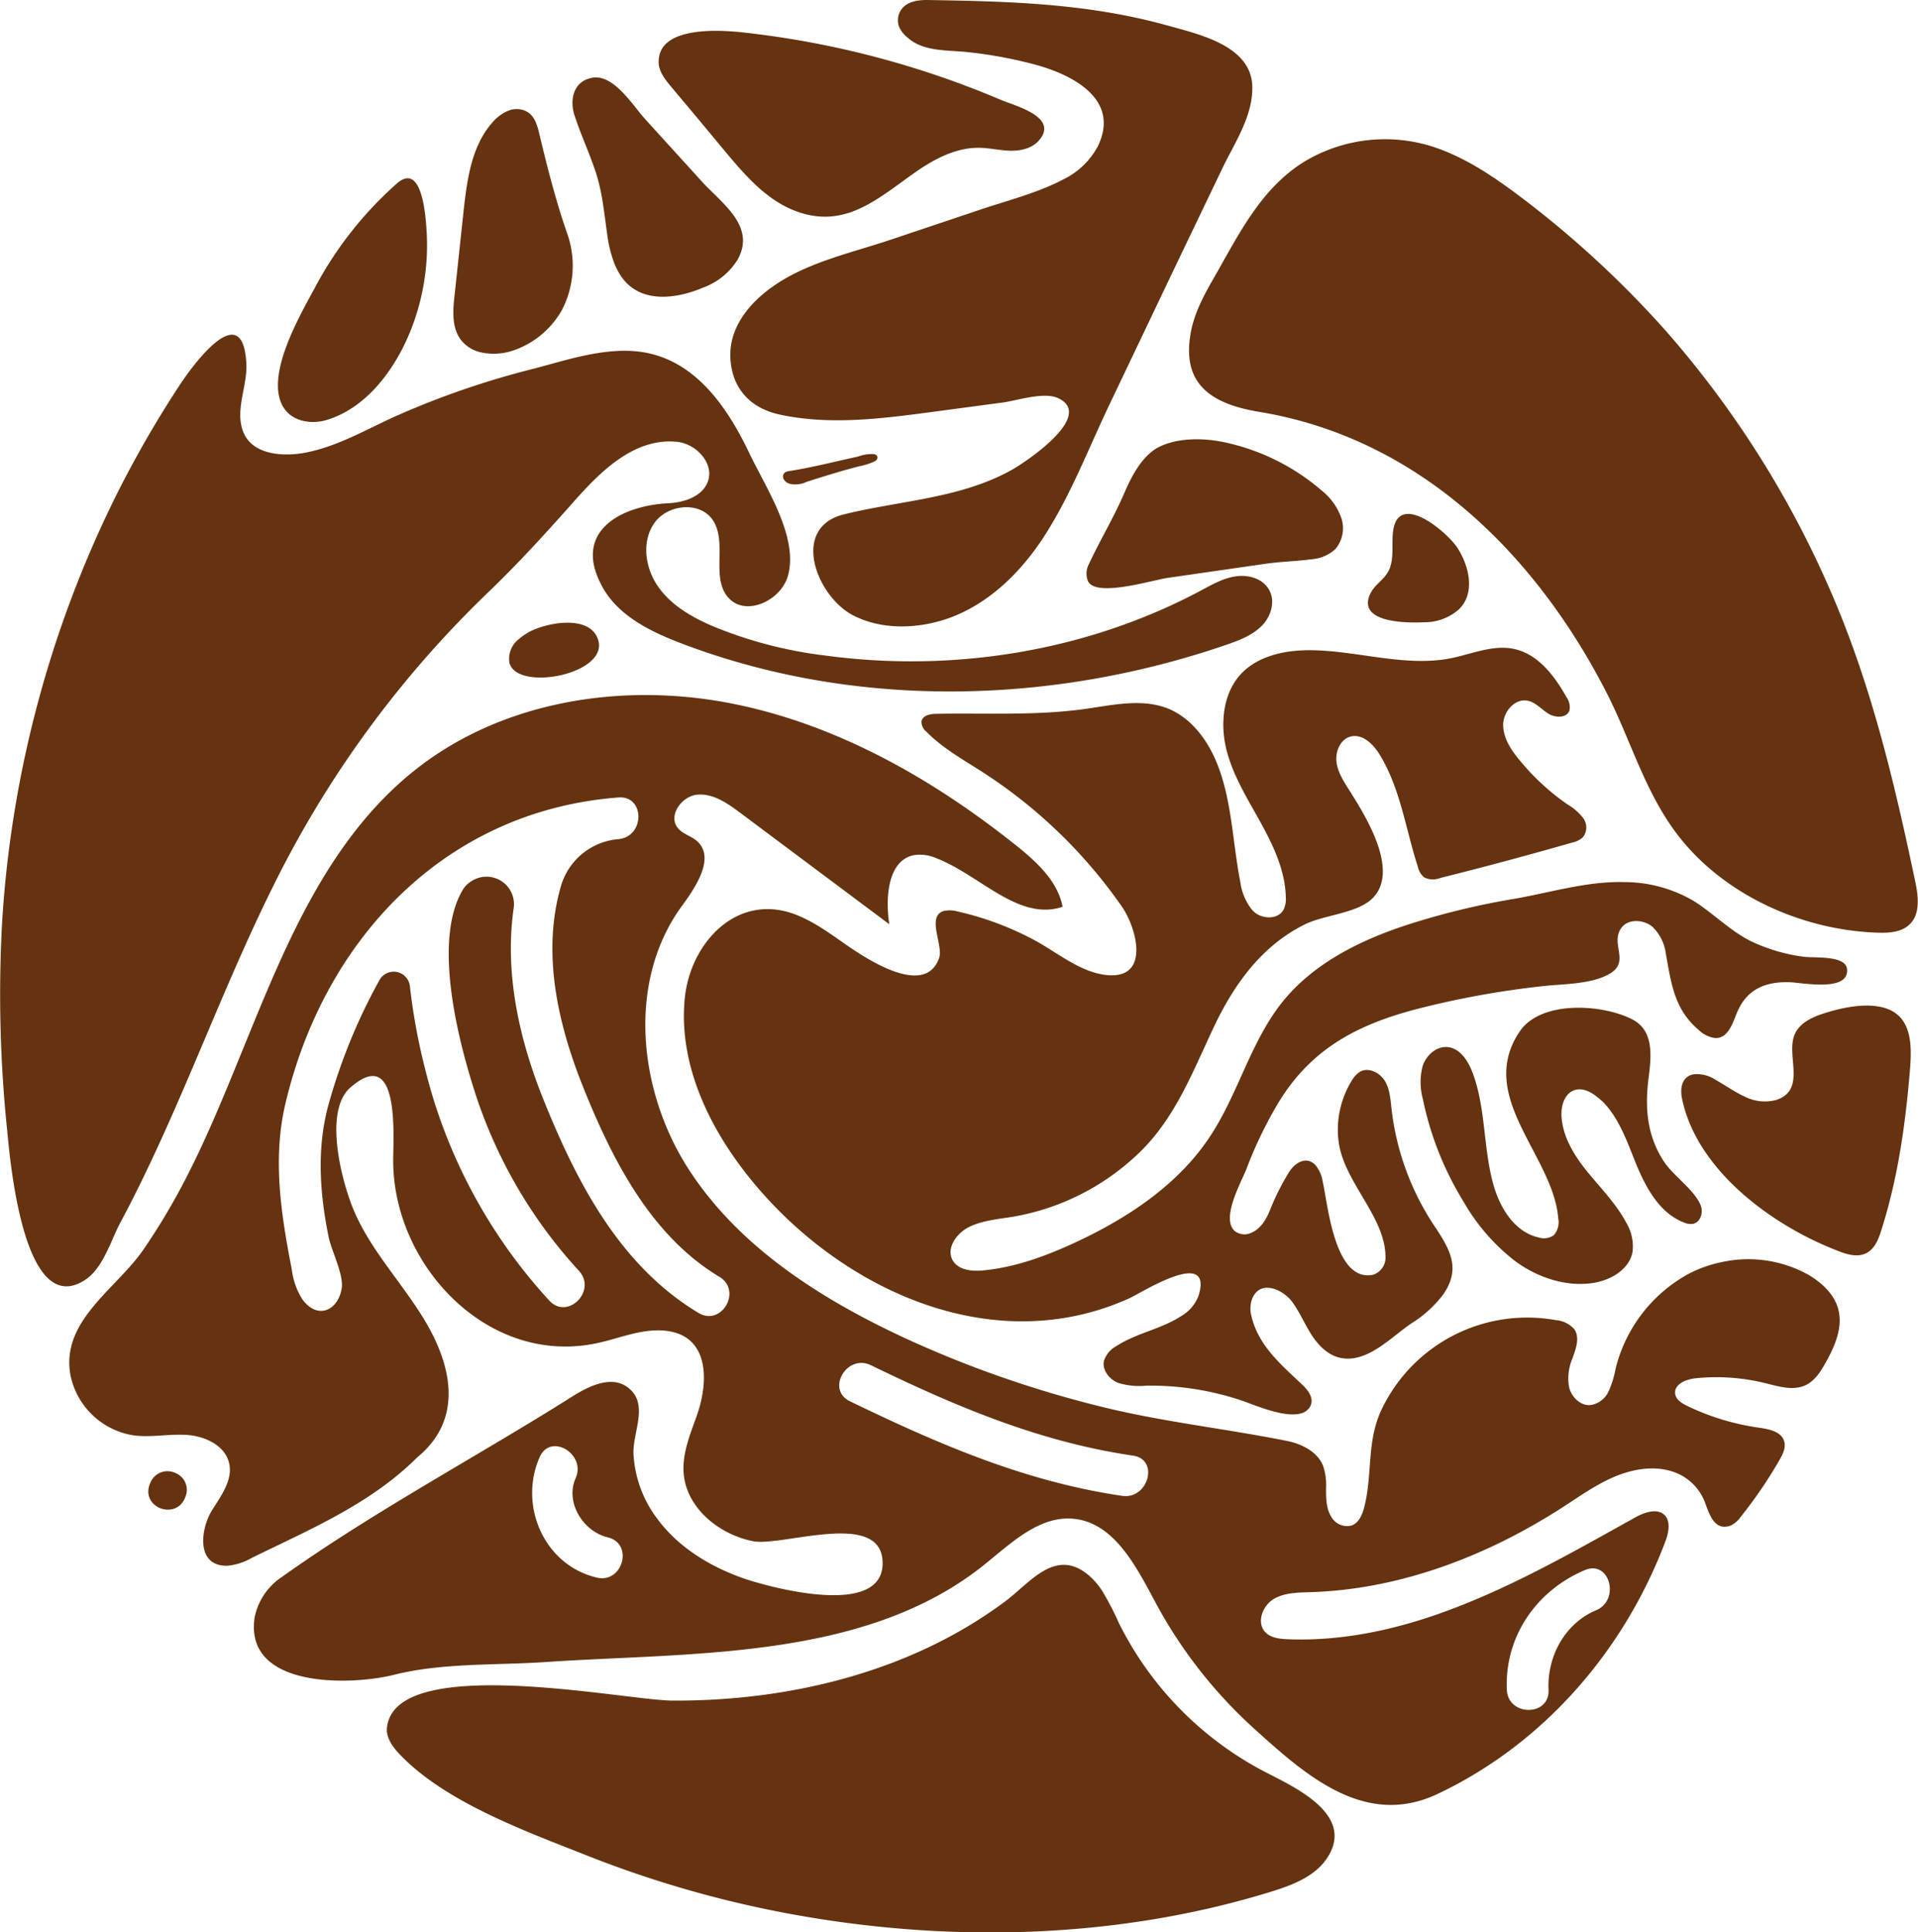 <svg xmlns="http://www.w3.org/2000/svg" viewBox="0 0 387.55 390.41"><defs><style>.cls-1{fill:#653310;}</style></defs><g id="Layer_2" data-name="Layer 2"><g id="Layer_1-2" data-name="Layer 1"><path class="cls-1" d="M324.05,222.78c3.19,3.36,4.77,8,6.54,12.39,2,4.84,4.75,9.91,9.63,11.81a3.34,3.34,0,0,0,1.89.28c1.52-.32,2.11-2.35,1.51-3.78-1.3-3.14-5.48-5.87-7.42-8.82-3.36-5.12-3.85-10.68-3.12-16.59.53-4.25,1.32-9.75-3.25-12.11-6-3.1-18.48-3.93-22.77,2.45-8.88,13.19,6.83,25.05,7.8,37.78a3.94,3.94,0,0,1-.9,3.37,3.48,3.48,0,0,1-3,.47c-4.71-1-7.71-5.66-9.08-10.27-2.25-7.56-1.56-15.85-4.4-23.21-.9-2.32-2.52-4.78-5-5-2.23-.2-4.26,1.64-5,3.76a12.89,12.89,0,0,0,0,6.64,64.27,64.27,0,0,0,8.3,20.93,40.46,40.46,0,0,0,10.58,12.07c4.38,3.14,9.84,5,15.18,4.31,3.72-.47,7.69-2.68,8.34-6.38a9.32,9.32,0,0,0-1.3-5.88c-2-3.75-5-6.8-7.71-10.1s-5.08-7.08-5.35-11.32c-.13-2.13.59-4.65,2.61-5.33,1.62-.54,3.37.35,4.67,1.45A15,15,0,0,1,324.05,222.78Z"/><path class="cls-1" d="M243.24,78.58c2.6,2.57,6.67,3.89,11.29,4.65,32.12,5.33,55.65,28.61,70,56.54,4.76,9.23,7.49,19.26,13.68,27.87,9.23,12.84,25.63,20.33,41.26,20.8,2.27.07,4.78-.1,6.4-1.69,2.21-2.15,1.73-5.75,1.1-8.76-4.37-20.74-9.14-40.81-17.83-60.26a200.23,200.23,0,0,0-32.81-51.18A203.23,203.23,0,0,0,307.8,40.2c-5.28-4-10.82-7.86-17.06-10.14a31.64,31.64,0,0,0-27.27,2.65c-8.94,5.57-13.41,15.15-18.47,23.92-2.07,3.59-4,7.39-4.54,11.49C239.76,73,240.91,76.28,243.24,78.58Z"/><path class="cls-1" d="M357.59,245.45A66.43,66.43,0,0,0,372.1,253c4.17,1.53,6.5.28,7.84-3.84,3.43-10.52,5-21.37,5.93-32.35.5-5.63.72-12.33-6.41-13.47-3.57-.57-7.82.38-11.21,1.5-2.1.69-4.25,1.72-5.36,3.63-2.45,4.23,2.47,11.65-4,13.77a9,9,0,0,1-6.47-.74c-2-.92-3.83-2.26-5.78-3.33a6.72,6.72,0,0,0-4.48-1.11c-2.45.49-2.71,3-2.27,5C341.88,231.55,349.12,239.6,357.59,245.45Z"/><path class="cls-1" d="M233.33,90.8c-2.94,2-4.82,5.72-6.16,8.83-2.15,5-4.92,9.54-7.19,14.43a4,4,0,0,0-.14,3.36c1.59,3.34,13.06-.22,16-.65l19.83-2.86c3.08-.45,6.23-.5,9.33-.92a8,8,0,0,0,4.77-2,6.5,6.5,0,0,0,1.23-6.41,12.35,12.35,0,0,0-3.95-5.48,44.19,44.19,0,0,0-19.71-9.76c-4-.84-9-.94-12.8.8A8.94,8.94,0,0,0,233.33,90.8Z"/><path class="cls-1" d="M347.87,255a25.51,25.51,0,0,0-6.58,2.32,30,30,0,0,0-14.85,19.24,19.66,19.66,0,0,1-1.43,4.6,4.77,4.77,0,0,1-3.74,2.73c-2,.1-3.73-1.66-4.22-3.61a10.34,10.34,0,0,1,.7-5.89c.67-1.89,1.5-4.11.39-5.78a5.47,5.47,0,0,0-3.77-1.89,32.58,32.58,0,0,0-35.12,17.88c-3.14,6.45-1.89,12.9-3.52,19.63-.4,1.65-1.1,3.5-2.71,4a3.64,3.64,0,0,1-4-1.74c-1.1-1.75-1.08-3.9-1.08-5.9a11.81,11.81,0,0,0-.61-4.47c-1.17-2.84-4.29-4.39-7.3-5-12.72-2.54-25.56-3.89-38.19-7.08a221.31,221.31,0,0,1-38.62-13.52c-17.15-7.92-33.88-18.47-44.11-34.35s-12.46-38.07-1.22-53.27c2.93-4,6.62-9.77,2.91-13-1.18-1-2.88-1.41-3.86-2.63-2-2.49.8-6.46,4-6.72s6.07,1.76,8.63,3.67l30.12,22.51c-.85-5.52-.27-13.18,5.25-14a8.41,8.41,0,0,1,4.4.72c8.71,3.41,16.5,12.72,25.37,9.76-1-5.21-5.25-9.09-9.4-12.4-17.14-13.68-36.84-24.82-58.4-28.85s-45.16-.27-62.49,13.18c-17.08,13.26-25.84,33.65-33.81,53.1-4.18,10.2-8.2,20.5-13.29,30.3A132.6,132.6,0,0,1,29,252.44c-5.46,8-17,14.52-14.7,25.7A15.44,15.44,0,0,0,27,290c3.6.48,7.26-.35,10.88-.08s7.61,2.16,8.42,5.7c.77,3.39-1.61,6.58-3.46,9.52-2.28,3.65-3.39,11.36,3.13,11.2a12,12,0,0,0,4.89-1.58c11.77-5.77,24.05-10.92,33.47-20.34,9-7.38,7.31-17.85,1.59-27.48-4.49-7.55-10.78-14-14.3-22.09-2.44-5.59-6.41-20.29-.81-25.14C81,210.85,79.4,230,79.45,234.85c.22,21,19.24,41.2,41.19,36.52,4-.85,7.88-2.5,12-2.58,10.6-.19,10.86,9.65,8.12,17.33-1.34,3.75-2.93,7.58-2.62,11.54.55,7,7.11,12.35,14,13.72,5.94,1.18,26.34-6.62,26.2,4.56-.13,10.76-21.81,5-27.43,3.18-7.18-2.39-14-6.49-18.39-12.66A23.75,23.75,0,0,1,128,293.71c-.17-4.48,3.31-10.26-1.33-13.53-3.24-2.27-7.65-.16-11,1.95-19.34,12.2-40.08,23.2-58.67,36.45a12.85,12.85,0,0,0-5.55,8.2c-2.17,14.54,19.76,13.72,28.15,11.6,9.74-2.46,20.67-1.9,30.81-2.59,29.57-2,64.53-.31,88.63-19.78,5.35-4.32,11-9.79,17.84-9.16,8.29.76,12.75,9.75,16.69,17.09a94.82,94.82,0,0,0,19.86,25.33c10.43,9.45,22.4,20.08,37,13.2,21.51-10.15,37.74-29,46.06-51,.72-1.91,1.21-4.48-.48-5.64s-4.31,0-5.9.92c-12,6.68-24,13.54-36.89,18.39-10.56,4-21.8,6.51-33.07,6.05-1.63-.07-3.42-.27-4.52-1.46-1.76-1.91-.55-5.25,1.65-6.61s5-1.36,7.55-1.44c18.26-.57,35.94-7.43,51.26-17.37,3.33-2.16,6.59-4.48,10.25-6s7.83-2.22,11.6-1a10.46,10.46,0,0,1,6.34,5.68c.91,2.14,1.81,6.54,5.4,5.24a5,5,0,0,0,2-1.71,90.27,90.27,0,0,0,7.9-11.58c.65-1.14,1.3-2.45.94-3.71-.56-2-3.06-2.49-5.1-2.78a49.24,49.24,0,0,1-14.47-4.38c-1.11-.53-2.33-1.28-2.47-2.5-.23-1.91,2.2-2.9,4.11-3.1a41,41,0,0,1,14.17,1c2.64.65,5.5,1.55,8,.43,1.91-.87,3.12-2.77,4.14-4.61,1.85-3.3,3.51-7.11,2.54-10.77-.81-3.06-3.35-5.39-6.1-7A25,25,0,0,0,347.87,255ZM141.13,265.26c-16-9.61-24.75-26.68-31.47-43.48-4.91-12.29-7.72-25.58-5.86-38.33a5.55,5.55,0,0,0-8.37-5.52l-.12.07a5.12,5.12,0,0,0-1.73,1.67c-6.21,10.18-1,30.19,2,39.8A97.46,97.46,0,0,0,117,256.78c3.65,4-2.29,10-6,6A106.79,106.79,0,0,1,86,216.38a124.56,124.56,0,0,1-3.18-17.14,3.29,3.29,0,0,0-6.17-1.18,115.83,115.83,0,0,0-10.37,25.48c-2.3,8.7-1.65,17.65.12,26.37.56,2.77,3.1,7.63,2.64,10.41-.73,4.4-4.79,6.43-7.92,2.23a14.37,14.37,0,0,1-2.16-6.05C56.79,245.33,55,234,57.73,222.73c7.87-33,32.19-58.93,67.23-61.61,5.41-.41,5.38,8-.08,8.43a13.21,13.21,0,0,0-11.57,9.6c-3.8,13.22-.71,27.44,4.48,40.38,5.88,14.66,13.64,30.07,27.59,38.45C150,260.77,145.8,268.06,141.13,265.26Zm-20.56,53.47c-10.68-2.52-15.82-14.62-11.53-24.32,2.19-5,9.45-.66,7.27,4.26s1.59,10.78,6.5,11.94C128.08,311.85,125.85,320,120.57,318.73Zm106.16-16.51c-19.65-2.88-37.24-10.51-55-19.11-4.88-2.37-.61-9.64,4.25-7.28,17.1,8.3,34,15.49,52.95,18.26C234.32,294.87,232,303,226.73,302.22Zm93.53,15c5-2.11,7.17,6.05,2.24,8.12-6.35,2.68-9.91,9.38-9.6,16.07.25,5.42-8.18,5.41-8.43,0C304,330.61,310.49,321.33,320.26,317.21Z"/><path class="cls-1" d="M35.47,297.62a3.73,3.73,0,0,0-5.07,1.91c-2.31,5,5.29,7.89,7.08,2.85A3.65,3.65,0,0,0,35.47,297.62Z"/><path class="cls-1" d="M106.71,127.8a12,12,0,0,0-1.95,1.39,5,5,0,0,0-1.82,4.73c1.51,6,20.83,2.2,17.77-5.06C118.69,124.07,110,125.9,106.71,127.8Z"/><path class="cls-1" d="M253,183.84a11.31,11.31,0,0,1-2.38-5.63c-1.56-7.89-1.66-16.15-4.58-23.64-1.91-4.9-5.28-9.55-10.18-11.47-5.19-2-11-.66-16.5.12-10,1.41-20.1.82-30.16,1-1.21,0-2.76.31-3,1.5a2.56,2.56,0,0,0,1,2.12c3.24,3.32,7.37,5.6,11.27,8.11a100.78,100.78,0,0,1,28.19,27.18c3.09,4.44,5.85,14.92-3.23,13.85-5.54-.65-10.33-5-15.17-7.43a61.45,61.45,0,0,0-14.88-5.42,5.62,5.62,0,0,0-2.7-.07c-3.54,1.08,0,7-.93,9.51-2.87,8.15-15-.08-18.76-2.68-3.28-2.28-6.53-4.69-10.26-6.12-11.86-4.53-21.26,5.79-22.36,16.89-1.42,14.3,5.85,28,14.88,38.48,18.17,21.1,48,34.37,75,22.14,2.34-1.06,17-10.45,13.92-.46a8.11,8.11,0,0,1-3.61,4.15c-4,2.58-9,3.39-13,6a5.19,5.19,0,0,0-2.5,3c-.39,1.87,1.11,3.72,2.89,4.43a14.45,14.45,0,0,0,5.68.56,57.76,57.76,0,0,1,19.25,3c2.94,1,10.89,4.58,13.47,1.73,1.54-1.7.13-3.66-1.18-4.89-4.21-4-8.82-7.83-10.26-13.71a6,6,0,0,1,0-3.42c1.53-4.35,6.31-2.2,8.21.39,1.51,2.07,2.5,4.47,3.89,6.63s3.34,4.14,5.86,4.66c5.44,1.11,10.29-4.28,14.35-7a23.82,23.82,0,0,0,6.34-5.74c3.74-5.31,1.42-9.19-1.72-13.91A53.55,53.55,0,0,1,281.17,224c-.22-1.94-.35-4-1.36-5.63s-3.24-2.79-4.95-1.87a5.12,5.12,0,0,0-1.72,1.83A18.84,18.84,0,0,0,270.53,231c1.24,8,9.35,14.9,9.42,22.86a3.63,3.63,0,0,1-2.54,3.7c-7.85,1.56-9.13-14.55-10.18-19a6.55,6.55,0,0,0-1.48-3.21c-1.88-1.89-4.14-.35-5.28,1.45a48.78,48.78,0,0,0-3.85,7.68c-.76,1.87-1.88,3.78-3.75,4.58a3.24,3.24,0,0,1-3.33-.3c-2.95-2.51,1.27-9.92,2.3-12.54a83.34,83.34,0,0,1,6.85-14.05c6.94-11,16.71-15.63,29-18.66a181,181,0,0,1,24.12-4.28c4.12-.45,9.85-.35,13.52-2.54,4.06-2.43,0-6,2.26-9.19,1.43-2,4.64-1.69,6.34-.22a9.27,9.27,0,0,1,2.69,5.52c1.08,5.95,1.7,11.17,6.67,15.34a5.8,5.8,0,0,0,3.24,1.58c2.68.18,3.65-3.21,4.46-5.17,2-4.77,5.83-6.3,10.83-6.09,2.41.1,11.9,2,11.39-2.68-.31-2.87-6.87-2.17-8.86-2.49a35.28,35.28,0,0,1-10.78-3.24c-4.14-2.15-7.4-5.52-11.31-8a27.69,27.69,0,0,0-14-3.83c-7.86-.21-15.34,2.24-23,3.5a150.43,150.43,0,0,0-17.64,4.12c-11.3,3.31-22.92,8.49-29.88,18.44-5.51,7.87-8,17.49-13.35,25.49-6.42,9.65-16.51,16.31-27,21.2-5.93,2.76-12.16,5.07-18.67,5.7-2.28.22-5,0-6.2-2-1.41-2.41.72-5.47,3.21-6.73,2.77-1.39,6-1.62,9-2.12A48.53,48.53,0,0,0,230.08,233c7.34-7,10.88-16.38,15.11-25.34,4.09-8.67,9.63-16.48,18.39-20.86,4-2,10.62-2.22,13.75-5.31C282.85,176,276,165,272.85,160c-1.17-1.87-2.48-3.76-2.79-5.95s.78-4.76,2.93-5.26c2.37-.54,4.49,1.58,5.77,3.65,4.2,6.82,5.26,15.06,7.73,22.68a3.79,3.79,0,0,0,1.3,2.16,4,4,0,0,0,3.21.11q13.46-3.36,26.8-7.19a4.6,4.6,0,0,0,2-1,3.19,3.19,0,0,0,.12-3.88,10.83,10.83,0,0,0-3.14-2.76,47.26,47.26,0,0,1-9.91-9.19c-1.65-2-3.18-4.41-3.14-7s2.37-5.31,4.94-4.8c1.62.32,2.77,1.73,4.18,2.61s3.72.94,4.27-.63a3.46,3.46,0,0,0-.61-2.71c-2.43-4.34-5.79-8.75-10.66-9.74-4.18-.86-8.37,1-12.56,1.87-9.31,1.86-18.82-1.48-28.31-1.6-5.22-.06-10.84,1.08-14.35,4.93s-4.13,10-2.8,15.23,4.24,9.85,6.84,14.56,5,9.74,5.14,15.12a5.08,5.08,0,0,1-.44,2.56c-1.07,2-4.19,2-5.92.51C253.3,184.13,253.15,184,253,183.84Z"/><path class="cls-1" d="M277,119.73a5.56,5.56,0,0,0-.34.74c-2,5.59,8.33,5.39,11.32,5.25a10.49,10.49,0,0,0,6.73-2.54c3.48-3.27,2.13-8.71-.09-12.29-2.06-3.34-12.12-11.82-13.14-3.52-.3,2.39.18,4.85-.57,7.18S278,117.82,277,119.73Z"/><path class="cls-1" d="M24.45,246.77c12.49-23.42,20.78-48.71,33-72.16a212.57,212.57,0,0,1,41.05-54.8c6.36-6.11,12-12.32,17.84-18.91,5.21-5.84,12-12.52,20.49-11.63,3.87.41,7.52,4.35,6.21,8-1.07,3-4.71,4.24-7.91,4.4-9.36.45-19.76,5.52-13.36,17,3.23,5.78,9.65,8.93,15.83,11.29,35.05,13.39,74.82,12.5,110.29.28,2.51-.87,5.09-1.85,7-3.73s2.85-4.93,1.58-7.27-4.12-3.14-6.66-2.81-4.83,1.64-7.09,2.85c-23.1,12.34-50.2,16.69-76.15,13.14a86,86,0,0,1-22.77-6c-4.18-1.82-8.29-4.21-10.89-8s-3.3-9.1-.65-12.8,9-4.39,11.67-.68c3.21,4.52-.46,11.85,3.32,15.9,3.51,3.77,10.51.51,11.94-4.44,2.25-7.8-4.41-17.8-7.7-24.67-4-8.42-9.84-17.49-19.41-20.11-4.91-1.35-10.09-.67-15,.44-3.09.71-6.13,1.62-9.2,2.42a171.59,171.59,0,0,0-28.81,10l-.27.13c-5.5,2.58-10.91,5.61-16.87,6.8-4.41.89-11.07.68-12.87-4.38-1.55-4.37.94-9.07.72-13.51-.68-13.87-11.06.63-13.44,4.23a218.1,218.1,0,0,0-13.07,22.75A225,225,0,0,0,.45,185.94a266.19,266.19,0,0,0,1,42.44c.58,6,3.28,37.86,15.48,30.38,2.67-1.63,4.1-4.64,5.42-7.48C23,249.78,23.66,248.23,24.45,246.77Z"/><path class="cls-1" d="M123.94,52.7a14.74,14.74,0,0,0,1.28,2.69c3.76,6.09,11.26,5.11,17,2.66a13.65,13.65,0,0,0,6.83-5.61c3.75-6.76-3.23-11.37-7.2-15.73L130.37,24.08c-2.46-2.7-6.33-9.11-10.65-8.38-3.89.67-4.67,4.46-3.62,7.66,1.27,3.86,3,7.56,4.27,11.42,1.33,4,1.7,8.22,2.3,12.41A27.21,27.21,0,0,0,123.94,52.7Z"/><path class="cls-1" d="M140.7,23.59l5.82,7c4,4.79,8.29,9.76,14.12,12,10.21,3.92,16.92-2.67,24.61-8,3.72-2.57,8-4.76,12.49-4.73,2.11,0,4.2.53,6.31.59s4.4-.42,5.81-2c4.25-4.73-4.54-7-7.61-8.26q-8.28-3.53-16.88-6.23a184.5,184.5,0,0,0-34.63-7.34C146.1,6.07,133,5,133.09,12.54c0,1.91,1.31,3.53,2.53,5Z"/><path class="cls-1" d="M252.15,13.83a8.5,8.5,0,0,1,.89,3.64c.14,6.06-3.62,11.43-6.14,16.73L238,52.75l-13.83,29c-4.19,8.77-7.6,17.76-12.83,26.05-4.34,6.88-10.23,13-17.66,16.31-6.48,2.87-14.88,3.57-21.34.19-7.4-3.87-12.65-17.67-1.87-20.36,11.28-2.81,23.43-3.18,33.8-8.91,2.86-1.57,17.05-11,9.58-14.57-2.88-1.38-8.31.48-11.27.87l-14.23,1.9c-10.13,1.35-20.63,2.72-30.76.54-5.9-1.27-9.58-5.15-10-11.18-.46-7.14,4.93-12.68,10.79-16.14,6.56-3.87,14.53-5.64,21.71-8.06l17.87-6c5.59-1.88,11.77-3.42,17-6.2a15.58,15.58,0,0,0,6.81-6.53c4.54-9.12-4.14-14.12-11.77-16.37a87.93,87.93,0,0,0-14.22-2.73c-4.15-.5-9.15,0-12.43-3a5.75,5.75,0,0,1-1.67-2.12,3.79,3.79,0,0,1,.74-3.89C183.67.25,185.56,0,187.3,0c16.55.27,32.43.66,48.52,5.13C241.13,6.61,249.43,8.45,252.15,13.83Z"/><path class="cls-1" d="M222.75,321.49a14.33,14.33,0,0,0-2.89-3.32c-6.64-5.47-11.67,1.56-16.66,5.3-19.1,14.31-43.69,20.24-67.28,20.12-9.39,0-56.08-9.78-57.73,5.45-.2,1.86.93,3.6,2.2,5,9.19,10,26,16,38.34,20.9a220.17,220.17,0,0,0,43.71,12.24c31.16,5.35,64.15,4.37,94.45-5,4.29-1.33,8.83-3.07,11.29-6.82,5.77-8.8-6.76-14.34-12.68-17.42a68.1,68.1,0,0,1-29.41-30A60.17,60.17,0,0,0,222.75,321.49Z"/><path class="cls-1" d="M97.09,71.17a12.2,12.2,0,0,0,6.71-.39,17.87,17.87,0,0,0,9.75-8.16,19.42,19.42,0,0,0,1-15.6c-2.27-6.58-3.94-13.12-5.56-19.91-.39-1.64-.87-3.42-2.25-4.39a4.39,4.39,0,0,0-4-.36,8.34,8.34,0,0,0-3.28,2.43c-4.19,4.75-5.08,11.48-5.78,17.77L91.85,59.68c-.34,3-.6,6.36,1.17,8.84A7,7,0,0,0,97.09,71.17Z"/><path class="cls-1" d="M159.25,97.62l.24.11a5.31,5.31,0,0,0,3.44-.35c2.34-.77,4.71-1.5,7.08-2.19,1.22-.35,2.44-.69,3.67-1a12.79,12.79,0,0,0,3.09-1c.75-.43.71-1.25-.16-1.44a8,8,0,0,0-3.26.5c-4.63,1-9.23,2.2-13.91,2.93-.56.08-1.16.31-1.22,1a1.22,1.22,0,0,0,.2.74A1.86,1.86,0,0,0,159.25,97.62Z"/><path class="cls-1" d="M57.19,82.17a6.34,6.34,0,0,0,.58.81c1.91,2.28,5.36,2.73,8.21,1.88,9.33-2.8,15.49-12.7,18.19-21.46a46.52,46.52,0,0,0,2.06-16.16c-.17-2.94-.78-14.71-6-10.2A75,75,0,0,0,63.61,58.16C60.62,63.71,53.51,75.83,57.19,82.17Z"/></g></g></svg>